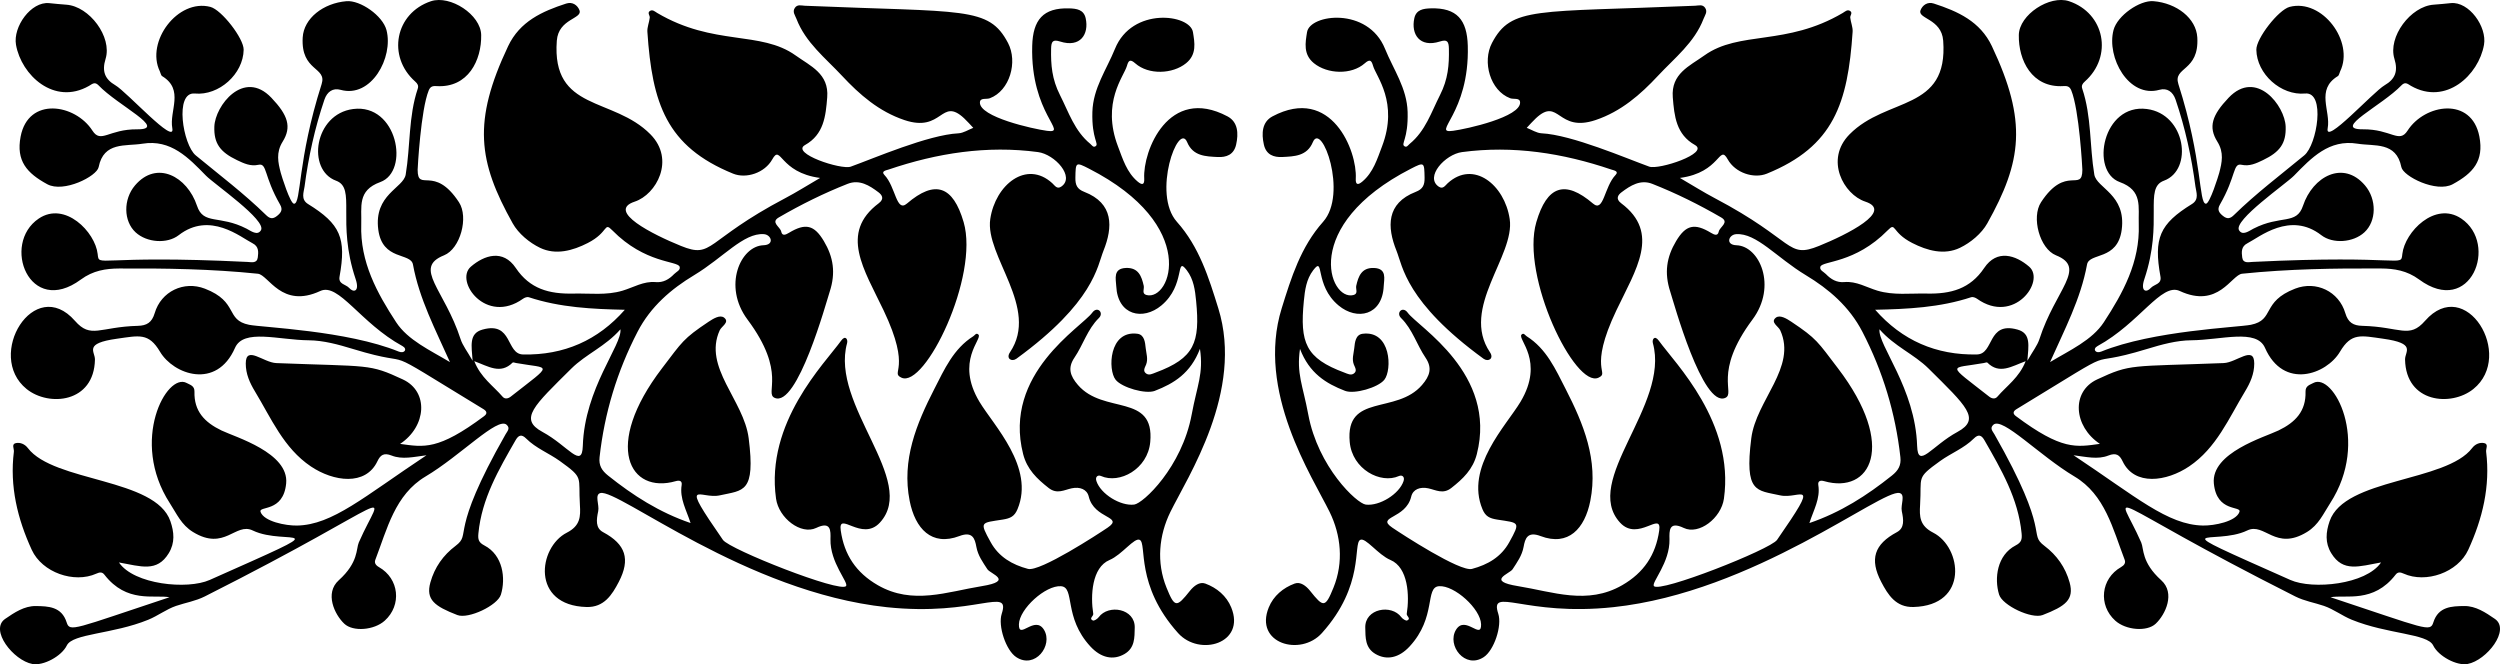 <?xml version="1.0" encoding="UTF-8"?>
<svg enable-background="new 0 0 5000 1328.488" version="1.1" viewBox="0 0 5e3 1328.5" xml:space="preserve" xmlns="http://www.w3.org/2000/svg">

	
		<path d="m4199.8 887.76c-53.002-35.215-57.537-104.67-5.572-128.88 68.342-31.838 65.027-25.402 253.18-32.737 25.919-1.01 61.08-36.393 61.078 0.868-1e-3 20.922-7.999 38.623-18.464 55.915-32.429 53.58-57.188 113.15-111.71 149.87-45.259 30.477-109.45 39.61-133.12-10.281-5.895-12.422-12.748-17.675-28.519-11.416-21.205 8.414-44.135 2.62-69.624-0.588 125.35 83.267 188.1 139.26 258.88 140.57 22.618 0.42 66.138-8.087 72.987-27.308 4.514-12.681-45.676 1.665-51.243-57.001-5.813-61.277 101.47-92.461 129.26-105.82 34.028-16.358 55.212-38.71 54.141-77.624-0.325-11.826 8.558-13.528 15.53-17.359 39.695-21.808 114.65 115.33 33.685 240.47-13.63 21.066-22.88 43.194-46.345 57.569-63.359 38.813-84.717-19.892-119.49-3.049-66.818 32.365-185.72-21.98 86.185 98.93 44.701 19.877 151.48 9.21 181.49-35.008-44.016 7.796-75.987 20.143-99.61-18.436-12.832-20.956-10.77-42.373-3.328-64.033 29.758-86.617 233.02-77.837 285.11-146.34 6.016-7.911 15.198-11.688 23.953-9.894 9.358 1.918 3.24 11.212 3.986 17.196 8.609 69.163-7.23 134.22-35.784 196.34-20.791 45.23-84.535 67.586-129.16 47.521-6.303-2.833-11.487-3.887-16.087 2.06-44.628 57.688-99.251 39.624-130.21 45.155 191.55 63.48 199.34 70.464 205.71 50.237 10-31.724 37.003-32.337 61.787-32.635 22.857-0.274 42.671 12.978 61.15 25.655 31.871 21.868-16.494 83.166-54.487 90.24-21.575 4.017-58.236-15.316-68.84-37.133-11.658-23.996-91.104-22.211-162.72-51.317-19.184-7.797-36.275-21.096-55.739-27.737-19.062-6.504-38.862-9.559-57.558-18.984-398.49-200.9-358.4-223.3-307.91-107.85 5.594 12.792 0.242 39.656 40.099 75.593 28.428 25.633 8.594 68.332-11.101 86.891-17.497 16.488-59.615 13.029-80.845-6.073-34.509-31.048-28.978-84.203 11.589-107.2 6.609-3.747 9.492-8.578 7.193-14.565-23.637-61.566-39.133-130.13-100.43-166.62-70.314-41.856-143.99-119.74-162.12-103.52-7.882 7.054-1.51 12.872 2.001 19.036 115.34 202.52 66.215 197.68 100.18 223.31 24.505 18.49 41.826 42.774 50.262 73.12 9.521 34.253-8.414 47.57-53.946 65.151-22.048 8.513-80.471-19.15-87.129-40.911-9.916-32.409-4.235-78.985 33.17-98.33 11.621-6.011 12.992-12.19 11.846-24.162-6.646-69.456-40.759-127.66-74.314-186.21-5.707-9.958-11.753-12.841-21.063-3.536-19.534 19.524-45.733 29.428-67.432 45.054-49.015 35.296-36.601 30.107-40.197 87.828-1.449 23.258-1.014 41.678 26.208 55.564 57.441 29.302 71.922 145.7-39.514 148.64-34.895 0.922-50.857-24.093-64.451-50.231-23.602-45.379-13.987-75.181 31.34-99.439 15.592-8.345 13.476-24.683 9.807-42.055-2.656-12.579 7.853-33.153-4.46-36.194-35.236-8.703-290.96 198.4-572.73 228.3-177.75 18.862-247.99-42.501-229.84 13.165 7.886 24.184-8.397 73.094-29.065 86.704-37.507 24.699-74.325-23.674-55.486-54.655 18.396-30.25 51.136 21.566 50.167-11.084-0.914-30.842-53.331-78.268-84.137-76.098-28.631 2.017-4.389 61.847-59 120.72-20.973 22.611-45.426 27.989-67.993 14.888-21.118-12.26-20.007-33.302-20.5-52.655-0.971-38.238 52.427-47.623 72.113-20.944 2.524 3.42 9.147 7.693 11.62 6.576 8.622-3.895-1.505-8.708-0.761-13.361 5.789-36.192 2.917-92.757-32.548-107.65-24.94-10.473-49.795-45.739-60.468-40.246-14.818 7.625 9.439 90.617-76.65 186.38-42.87 47.687-135.69 20.824-106.33-51.212 9.46-23.203 28.809-39.311 51.918-47.824 11.349-4.181 22.789 4.647 30.68 14.552 26.76 33.591 30.356 34.261 46.798-6.209 20.654-50.841 15.143-105.04-7.662-151.52-34.516-70.345-147.46-241.35-95.856-407.26 19.097-61.401 38.042-122.8 82.823-173.02 50.129-56.211-2.94-201.48-20.477-159.37-11.717 28.132-37.1 28.532-61.049 29.767-17.089 0.881-32.348-4.365-36.936-24.834-5.046-22.504-3.686-45.346 17.304-56.477 117.89-62.517 169.61 69.627 166.51 124.21-0.752 13.249 4.455 13.493 13.065 6.267 21.951-18.419 29.916-45.453 39.414-70.333 33.566-87.925-11.968-140.16-17.907-161.13-3.099-10.942-6.304-14.195-16.721-4.987-26.467 23.394-74.626 21.598-101.6-0.341-21.753-17.693-17.033-41.277-13.724-62.098 5.745-36.145 121.7-51.119 155.95 33.306 16.866 41.575 43.872 78.702 45.214 126.33 1.539 54.603-14.072 63.574-6.251 68.602 4.617 2.968 7.222-2.208 10.399-4.814 31.544-25.876 43.016-62.882 60.702-97.746 16.047-31.636 18.378-60.259 17.694-92.567-0.306-14.527-3.325-19.057-18.114-14.341-40.183 12.816-58.062-14.519-51.019-46.638 3.795-17.31 18.261-19.252 32.72-19.69 52.52-1.592 72.777 23.07 74.202 74.82 3.768 136.88-74.38 176.1-29.542 170.08 27.561-3.698 135.65-27.63 134.14-57.012-0.502-9.766-12.946-5.527-19.831-8.123-40.065-15.11-56.224-72.871-36.371-110.59 38.716-73.556 86.743-60.851 406.33-74.417 7.134-0.303 14.878-3.292 19.963 4.261 5.398 8.015-0.329 14.517-3.144 21.86-18.282 47.683-57.873 78.277-91.055 113.87-35.404 37.978-74.031 71.518-124.81 88.628-77.059 25.965-72.759-47.129-119.5-3.538-6.441 6.007-12.222 12.722-18.302 19.116 9.906 3.814 19.675 10.458 29.745 10.953 60.153 2.956 169.38 50.116 215.22 66.632 19.262 6.941 120.93-26.764 91.51-43.236-37.604-21.055-41.368-57.785-44.354-95.419-3.744-47.192 33.449-62.473 63.199-83.723 70.243-50.175 163.41-18.101 276.81-84.966 4.506-2.657 9.169-7.653 14.762-3.851 5.486 3.729-0.321 8.865 0.141 13.155 1.028 9.542 5.375 19.086 4.75 28.387-9.595 142.79-37.596 229.29-171.49 283.72-26.126 10.619-63.218-1.5-78.262-28.54-17.752-31.905-13.472 26.299-95.717 37.087 26.38 15.381 47.503 28.723 69.538 40.336 162.22 85.488 143.87 121.96 208.82 95.614 55.876-22.66 149.87-69.67 92.487-88.558-43.254-14.237-81.556-83.801-31.566-134.54 74.707-75.83 197.92-45.067 187.34-187.31-3.313-44.562-52.348-43.57-45.271-61.144 3.912-9.71 13.665-17.352 26.554-13.166 48.07 15.611 92.686 35.728 116.11 85.24 71.279 150.69 60.091 230.54-9.191 354.34-11.417 20.403-33.281 38.633-54.67 48.929-31.346 15.089-65.313 5.795-95.412-9.606-42.638-21.815-31.688-43.097-49.202-25.278-65.413 66.545-130.66 60.745-134.54 72.681-2.276 7 6.694 10.214 11.066 14.777 9.959 10.394 21.672 17.348 36.902 15.983 24.06-2.157 44.372 10.666 66.172 17.174 32.642 9.746 65.343 5.046 98.324 5.796 48.661 1.106 87.137-9.385 115.2-51.193 25.51-37.997 62.963-25.796 89.876-2.61 33.217 28.617-30.277 116.94-104.25 64.19-3.104-2.213-8.33-4.188-11.527-3.129-62.702 20.775-127.72 23.752-192.15 25.156 53.817 61.341 121.89 91.042 203.48 89.385 34.751-0.706 20.315-66.815 81.186-49.76 27.465 7.696 21.927 32.041 19.751 62.274 10.899-19.174 19.889-30.345 24.004-43.088 32.23-99.791 95.85-142.6 33.212-167.72-32.657-13.096-49.64-76.041-29.955-106.13 49.758-76.046 82.537-18.676 82.67-64.958 7e-3 -2.704-6.24-120-22.201-158.82-3.464-8.428-8.762-8.96-15.557-8.536-63.301 3.945-90.28-51.888-89.329-102.23 0.768-40.701 61.908-80.313 100.37-67.555 71.464 23.703 88.54 110.32 31.563 160.73-4.615 4.083-7.108 8.155-5.087 14.154 18.785 55.761 14.582 114.77 24.136 171.85 4.538 27.122 64.028 39.696 54.828 110.17-8.162 62.514-64.894 45.277-69.374 69.75-12.615 68.887-45.038 130.19-73.966 195.15 39.556-23.756 84.095-43.788 107.64-79.803 37.996-58.122 72.372-120.49 69.763-195.59-1.213-34.949 8.416-67.894-38.042-84.673-59.668-21.549-34.121-157.57 54.306-146.11 77.961 10.105 93.135 121.79 34.126 143.36-40.893 14.951-0.5 81.602-39.159 196.72-8.452 25.162 4.046 27.827 12.932 17.783 6.546-7.402 22.043-7.173 19.251-22.648-13.899-77.035-1.731-105.22 63.023-145.22 14.962-9.241 8.392-23.937 6.976-34.705-7.781-59.231-20.537-117.52-39.822-174.23-5.307-15.605-16.909-23.758-32.207-19.46-61.528 17.29-106.11-64.921-91.885-119.41 7.57-28.999 52.52-60.171 80.027-57.857 46.268 3.891 85.374 34.124 87.578 72.628 3.912 68.33-48.974 58.391-37.892 93.082 48.939 153.22 40.407 238.72 55.109 239.4 7.732 0.355 25.288-56.584 26.652-61.805 5.439-20.807 9.822-40.553-3.759-62.311-18.36-29.415-10.851-52.795 22.525-87.869 55.384-58.207 112.78 16.112 114.08 57.91 1.035 33.178-11.274 50.548-45.286 66.825-13.84 6.624-27.058 12.882-43.002 9.363-17.661-3.897-10.269 22.452-43.213 79.605-5.868 10.181-2.101 16.106 6.24 22.762 8.802 7.025 14.786 5.028 21.853-1.886 44.04-43.083 93.187-80.174 140.59-119.32 25.658-21.187 43.007-127.56 1.882-123.7-48.441 4.539-96.96-39.061-97.708-87.553-0.348-22.577 44.202-79.909 66.606-85.717 65.271-16.92 129.78 69.752 101.02 128.92-1.578 3.245-2.121 8.044-4.681 9.603-44.724 27.242-13.804 69.524-20.264 104.23-6.634 35.643 90.683-72.523 113.93-86.023 21.265-12.348 27.154-28.141 19.542-52.813-13.517-43.811 32.386-105.15 78.513-108.31 11.429-0.782 22.834-1.956 34.235-3.106 36.402-3.67 72.725 47.352 66.41 83.31-10.655 60.688-76.392 121.96-145.97 82.223-6.073-3.468-11.411-9.211-18.969-1.283-38.79 40.685-139.85 88.561-77.486 88.092 57.398-0.429 72.494 29.218 89.596 2.592 34.359-53.501 128.17-68.527 143.59 11.995 9.289 48.537-12.472 73.058-53.337 95.249-32.642 17.724-99.081-15.791-102.73-34.252-10.141-51.294-53.851-41.286-87.706-46.804-56.944-9.281-92.165 28.349-127.03 63.993-16.156 16.518-121.59 89.166-109.9 109.05 6.972 11.856 20.443 1.186 28.803-3.103 54.773-28.098 86.167-6.829 99.141-45.829 19.467-58.518 80.448-91.846 123.95-40.721 23.809 27.982 23.107 71.502-1.18 93.889-22.486 20.726-63.281 23.433-86.129 5.715-62.357-48.36-124.03 4.112-147.8 16.147-12.811 6.488-11.779 17.653-10.451 28.254 1.566 12.515 12.69 9.437 20.349 9.063 304.86-14.913 296.78 11.905 299.91-15.833 4.994-44.275 65.448-106.13 117.78-70.948 75.433 50.706 18.908 197.97-84.246 121.91-24.275-17.9-49.728-21.86-76.328-22.009-92.639-0.517-185.28 0.953-277.6 10.474-21.4 2.207-47.412 70.617-124.86 34.509-36.813-17.165-79.977 64.073-164.31 110.15-10.574 5.776-4.366 15.835 7.431 11.038 103.44-42.07 272.96-48.282 299.28-53.565 48.199-9.677 20.476-45.956 88.378-72.252 42.099-16.304 87.613 5.462 100.43 48.905 5.631 19.097 16.22 24.97 33.727 25.431 76.957 2.026 93.785 26.525 125.78-10.017 81.192-92.71 179.88 69.014 96.698 136.33-44.384 35.918-135.14 27.952-136.7-58.956-0.292-16.239 23.373-32.2-44-41.604-44.466-6.206-63.348-12.437-86.188 26.098-26.92 45.419-112.92 76.585-149.94-7.806-17.082-38.944-87.438-15.604-147.5-15.155-29.468 0.221-59.535 8.574-88.122 17.288-144.91 44.17-29.924-20.828-261.3 120.42-7.051 4.304-7.944 9-1.304 13.952 92.163 68.736 120.41 62.076 168.03 55.508zm-1599.8-190.06c-7.324 49.992 5.666 72.656 16.508 131.18 19.53 105.4 97.095 178.12 115.07 180.32 27.433 3.354 67.029-21.149 75.551-47.076 2.867-8.723-3.096-12.811-9.277-10.042-36.64 16.414-93.479-13.478-98.435-68.156-8.887-98.093 93.184-54.222 144.6-113.89 15.855-18.4 20.912-34.199 6.992-54.74-17.411-25.691-25.99-56.797-48.896-79.253-10.615-10.406 3.055-24.708 13.239-10.736 21.157 29.036 179.41 121.92 138.29 282.92-7.776 30.451-27.584 49.431-51.052 67.78-16.777 13.118-30.896 3.844-46.177 0.62-15.948-3.366-30.422 1.692-33.978 16.552-10.845 45.328-71.226 39.336-37.918 62.033 18.999 12.947 135.68 88.926 159.45 82.599 31.661-8.426 58.333-23.902 74.57-53.35 22.951-41.625 19.979-38.351-24.146-45.291-15.407-2.423-23.498-6.515-29.444-20.701-35.066-83.665 47.807-167.65 76.041-214.78 48.956-81.722-6.615-125.58 2.014-134.39 4.477-4.572 7.021 1.154 10.34 3.244 39.616 24.946 57.844 66.233 77.814 105.2 35.904 70.054 65.743 142.22 49.44 224.12-10.992 55.218-43.689 91.444-99.528 70.251-26.407-10.023-30.874 5.385-33.853 21.578-3.261 17.728-12.912 30.663-22.062 44.849-5.964 9.246-53.639 23.323 11.116 33.772 69.352 11.191 138.38 38.186 208.07-1.905 43.362-24.946 67.14-60.729 74.07-109.19 5.858-40.975-42.172 23.331-78.289-15.976-77.114-83.922 99.987-234.65 65.645-358.89-2.032-7.352 3.291-16.915 11.935-4.926 33.038 45.84 151.63 163.44 130.16 315.88-5.509 39.111-50.022 73.084-80.297 58.599-29.826-14.27-28.991 5.609-28.584 22.496 1.135 46.957-36.611 86.6-31.185 93.729 10.957 14.389 233.09-73.277 246.29-92.305 89.244-128.67 45.788-80.195 5.919-89.138-46.689-10.472-71.326-4.334-57.428-114.14 9.661-76.342 91.563-141.87 57.968-215.8-3.803-8.368-20.339-16.138-8.986-25.297 8.085-6.522 21.602 1.693 31.302 8.169 51.063 34.094 52.275 39.6 92.917 92.819 119.39 156.34 64.558 252.4-27.389 225.89-7.729-2.228-13.058-0.357-11.762 7.781 4.321 27.117-9.461 49.804-17.83 76.008 62.34-21.233 115.2-55.179 164.98-94.944 12.597-10.062 18.862-20.208 17.018-36.789-9.833-88.339-34.968-171.49-75.964-250.76-26.19-50.641-67.503-85.764-113.23-113.3-58.292-35.104-98.626-84.765-139.34-82.009-14.966 1.012-22.021 21.447 0.765 22.203 45.935 1.526 81.838 81.635 31.911 148.6-79.608 106.78-33.534 147.05-54.167 156.55-45.469 20.929-103.82-192.72-110.15-211.98-12.535-38.14-7.437-69.632 11.642-101.57 19.343-32.377 36.812-36.357 69.716-16.471 6.59 3.983 13.602 7.049 15.495-2.409 1.897-9.47 22.018-18.41 4.824-28.394-44.192-25.66-90.06-48.377-137.64-67.14-23.658-9.331-43.653 3.274-61.639 16.864-6.683 5.049-12.637 12.922-0.591 21.957 79.171 59.375 29.285 132.5-9.552 213.95-57.52 120.62-12.258 123.8-35.842 134.88-46.986 22.077-155.97-203.01-124.36-311.09 21.288-72.773 57.211-85.188 113.39-37.143 21.628 18.496 22.042-33.109 45.187-57.34 7.201-7.54-3.905-9.111-8.772-10.76-96.998-32.884-196.4-48.472-298.47-34.853-33.881 4.52-74.797 49.872-46.575 69.069 8.605 5.854 12.793-2.079 18.015-6.847 51.543-47.053 113.75 3.102 123.97 71.606 11.046 74.044-99.245 177.86-39.43 266.58 8.538 12.667-3.48 19.72-12.879 12.874-155.54-113.29-161.72-185.15-174.04-215.78-19.164-47.643-20.651-95.079 38.346-117.92 14.315-5.543 18.058-13.698 17.765-28.352-0.619-30.906-0.212-31.913-27.415-17.971-221.25 113.4-163.5 264.91-115.01 252.67 10.421-2.631 4.291-11.997 5.713-18.424 4.232-19.118 10.656-36.609 35.306-35.764 26.667 0.915 20.358 22.148 19.696 36.255-2.753 58.773-53.444 69.504-90.303 38.751-49.259-41.1-27.527-100.82-50.722-70.488-13.894 18.17-16.641 39.962-18.752 61.683-8.074 83.084 3.202 114.23 81.151 143.08 6.265 2.319 12.923 6.205 18.982 1.752 7.238-5.318 2.018-12.207-0.194-18.081-4.125-10.958-0.262-21.719 0.883-32.302 1.266-11.707 2.424-27.265 16.88-29.072 56.896-7.112 59.089 72.497 43.248 92.094-12.638 15.635-59.924 29.255-78.54 22.083-38.126-14.684-71.465-35.217-90.114-83.955zm1159-39.112c-3.756 31.072 71.684 117.84 75.26 233.23 1.469 47.353 29.385-0.231 80.752-28.012 47.625-25.757 17.343-52.033-57.768-126.61-29.206-28.998-68.168-44.183-98.244-78.608zm292.27 63.811c-27.993 10.133-52.279 27.128-76.621 2.765-1.01-1.012-4.583 0.458-6.942 0.879-68.814 12.308-76.476-1.187 10.607 67.155 5.19 4.073 11.743 5.64 16.461 0.138 18.612-21.706 43.719-38.217 56.495-70.937z"/>
	
	
		<path d="m968.24 832.25c6.64-4.951 5.747-9.648-1.304-13.952-231.37-141.24-116.39-76.247-261.3-120.42-28.587-8.714-58.654-17.068-88.122-17.288-60.059-0.45-130.42-23.79-147.5 15.155-37.018 84.391-123.02 53.224-149.94 7.806-22.841-38.534-41.722-32.304-86.189-26.098-67.372 9.404-43.707 25.365-43.999 41.604-1.563 86.908-92.317 94.875-136.7 58.956-83.176-67.315 15.506-229.04 96.698-136.33 32 36.542 48.828 12.043 125.78 10.017 17.507-0.461 28.095-6.334 33.727-25.431 12.812-43.443 58.327-65.209 100.43-48.905 67.902 26.296 40.179 62.575 88.378 72.252 26.313 5.283 195.84 11.494 299.28 53.565 11.797 4.797 18.005-5.262 7.431-11.038-84.331-46.077-127.5-127.32-164.31-110.15-77.444 36.109-103.46-32.302-124.86-34.509-92.316-9.521-184.96-10.992-277.6-10.474-26.6 0.148-52.052 4.109-76.327 22.009-103.16 76.06-159.68-71.202-84.248-121.91 52.336-35.181 112.79 26.674 117.78 70.948 3.13 27.738-4.944 0.92 299.91 15.833 7.658 0.375 18.782 3.452 20.349-9.063 1.328-10.601 2.36-21.766-10.451-28.254-23.766-12.034-85.438-64.506-147.8-16.147-22.848 17.719-63.643 15.012-86.129-5.715-24.287-22.387-24.989-65.906-1.18-93.889 43.501-51.125 104.48-17.797 123.95 40.721 12.973 39.001 44.367 17.732 99.141 45.829 8.36 4.289 21.831 14.959 28.802 3.103 11.693-19.882-93.744-92.53-109.9-109.05-34.863-35.644-70.083-73.274-127.03-63.993-33.856 5.518-77.565-4.49-87.706 46.804-3.653 18.461-70.092 51.976-102.73 34.252-40.865-22.191-62.626-46.711-53.337-95.249 15.411-80.522 109.23-65.496 143.59-11.995 17.103 26.626 32.198-3.021 89.596-2.592 62.364 0.469-38.697-47.407-77.486-88.092-7.558-7.928-12.896-2.185-18.969 1.283-69.575 39.741-135.31-21.534-145.97-82.223-6.315-35.954 30.007-86.975 66.409-83.306 11.401 1.149 22.806 2.324 34.236 3.106 46.127 3.156 92.03 64.496 78.513 108.31-7.612 24.672-1.722 40.464 19.542 52.813 23.249 13.5 120.57 121.67 113.93 86.023-6.46-34.708 24.461-76.99-20.263-104.23-2.56-1.559-3.103-6.359-4.681-9.603-28.765-59.174 35.744-145.85 101.02-128.93 22.405 5.808 66.955 63.14 66.606 85.717-0.748 48.492-49.267 92.092-97.708 87.553-41.125-3.856-23.777 102.51 1.882 123.7 47.401 39.142 96.548 76.233 140.59 119.32 7.067 6.914 13.051 8.911 21.853 1.886 8.341-6.657 12.108-12.581 6.24-22.762-32.944-57.153-25.552-83.502-43.213-79.605-15.944 3.519-29.162-2.739-43.002-9.363-34.011-16.277-46.321-33.647-45.285-66.825 1.304-41.798 58.698-116.12 114.08-57.91 33.376 35.074 40.886 58.454 22.525 87.869-13.581 21.759-9.198 41.504-3.759 62.311 1.365 5.221 18.92 62.16 26.652 61.805 14.703-0.674 6.17-86.175 55.109-239.4 11.082-34.691-41.803-24.753-37.892-93.082 2.204-38.504 41.31-68.737 87.578-72.628 27.508-2.313 72.457 28.858 80.027 57.857 14.223 54.493-30.357 136.7-91.885 119.41-15.297-4.299-26.9 3.855-32.206 19.46-19.285 56.706-32.041 115-39.822 174.23-1.416 10.768-7.987 25.464 6.976 34.705 64.754 39.991 76.922 68.182 63.023 145.22-2.792 15.475 12.705 15.246 19.251 22.648 8.885 10.044 21.383 7.379 12.931-17.783-38.659-115.12 1.734-181.77-39.159-196.72-59.008-21.576-43.835-133.26 34.126-143.36 88.428-11.462 113.97 124.56 54.306 146.11-46.458 16.779-36.829 49.724-38.042 84.673-2.609 75.106 31.767 137.47 69.763 195.59 23.544 36.015 68.082 56.047 107.64 79.803-28.928-64.962-61.351-126.26-73.966-195.15-4.48-24.473-61.212-7.236-69.374-69.75-9.201-70.476 50.289-83.05 54.828-110.17 9.554-57.078 5.351-116.09 24.135-171.85 2.021-5.999-0.472-10.072-5.087-14.154-56.977-50.404-39.902-137.02 31.563-160.73 38.465-12.758 99.605 26.855 100.37 67.555 0.951 50.34-26.028 106.17-89.329 102.23-6.795-0.424-12.092 0.109-15.557 8.536-15.96 38.826-22.208 156.12-22.2 158.82 0.133 46.282 32.912-11.089 82.67 64.958 19.685 30.086 2.702 93.031-29.955 106.13-62.637 25.118 0.982 67.931 33.213 167.72 4.115 12.743 13.106 23.914 24.004 43.088-2.176-30.233-7.714-54.578 19.751-62.274 60.871-17.056 46.435 49.053 81.186 49.76 81.586 1.657 149.66-28.044 203.48-89.385-64.422-1.404-129.44-4.382-192.15-25.156-3.197-1.059-8.424 0.916-11.527 3.129-73.977 52.75-137.47-35.572-104.25-64.19 26.913-23.187 64.367-35.387 89.876 2.61 28.067 41.808 66.543 52.299 115.2 51.193 32.982-0.75 65.683 3.949 98.324-5.796 21.8-6.508 42.112-19.331 66.172-17.174 15.23 1.365 26.943-5.588 36.902-15.983 4.372-4.564 13.342-7.778 11.066-14.777-3.88-11.936-69.13-6.135-134.54-72.681-17.514-17.819-6.563 3.462-49.202 25.278-30.1 15.401-64.067 24.695-95.412 9.606-21.39-10.296-43.253-28.526-54.671-48.929-69.282-123.8-80.47-203.65-9.191-354.34 23.421-49.512 68.036-69.629 116.11-85.24 12.889-4.186 22.642 3.456 26.554 13.166 7.077 17.575-41.958 16.583-45.271 61.144-10.578 142.25 112.64 111.48 187.34 187.31 49.99 50.743 11.688 120.31-31.566 134.54-57.385 18.888 36.611 65.898 92.487 88.558 64.952 26.341 46.6-10.126 208.82-95.614 22.035-11.613 43.158-24.954 69.538-40.336-82.245-10.788-77.965-68.993-95.717-37.087-15.044 27.04-52.136 39.159-78.263 28.54-133.9-54.426-161.9-140.92-171.49-283.72-0.625-9.301 3.721-18.845 4.75-28.387 0.463-4.29-5.344-9.425 0.141-13.155 5.593-3.803 10.256 1.194 14.763 3.851 113.39 66.865 206.56 34.791 276.81 84.966 29.75 21.25 66.943 36.531 63.199 83.723-2.987 37.634-6.75 74.364-44.354 95.419-29.42 16.472 72.248 50.177 91.51 43.236 45.842-16.517 155.07-63.677 215.22-66.632 10.07-0.495 19.838-7.139 29.745-10.953-6.081-6.394-11.861-13.109-18.303-19.116-46.739-43.591-42.439 29.503-119.5 3.538-50.776-17.109-89.404-50.65-124.81-88.628-33.182-35.596-72.773-66.19-91.055-113.87-2.815-7.343-8.542-13.845-3.144-21.86 5.085-7.553 12.829-4.564 19.963-4.261 319.59 13.566 367.62 0.861 406.33 74.417 19.852 37.718 3.693 95.479-36.372 110.59-6.885 2.597-19.329-1.643-19.831 8.123-1.513 29.382 106.58 53.314 134.14 57.012 44.837 6.017-33.31-33.203-29.542-170.08 1.426-51.749 21.683-76.411 74.202-74.82 14.459 0.438 28.925 2.38 32.72 19.69 7.043 32.119-10.835 59.454-51.019 46.638-14.788-4.716-17.807-0.186-18.114 14.341-0.684 32.308 1.647 60.931 17.694 92.567 17.686 34.864 29.158 71.87 60.702 97.746 3.177 2.607 5.782 7.783 10.399 4.814 7.821-5.028-7.791-13.999-6.251-68.602 1.343-47.627 28.349-84.753 45.214-126.33 34.248-84.425 150.21-69.451 155.95-33.306 3.309 20.821 8.029 44.405-13.724 62.098-26.973 21.939-75.132 23.735-101.6 0.341-10.417-9.208-13.622-5.955-16.721 4.987-5.939 20.964-51.473 73.204-17.907 161.13 9.498 24.88 17.463 51.914 39.414 70.333 8.611 7.226 13.818 6.982 13.065-6.267-3.1-54.586 48.619-186.73 166.51-124.21 20.99 11.131 22.35 33.973 17.304 56.477-4.588 20.47-19.847 25.715-36.936 24.834-23.949-1.234-49.332-1.634-61.049-29.767-17.536-42.111-70.605 103.16-20.477 159.37 44.781 50.214 63.725 111.62 82.823 173.02 51.605 165.92-61.341 336.92-95.856 407.26-22.804 46.474-28.316 100.68-7.662 151.52 16.441 40.47 20.038 39.8 46.798 6.209 7.891-9.906 19.331-18.733 30.68-14.552 23.109 8.513 42.458 24.62 51.918 47.824 29.365 72.036-63.458 98.899-106.33 51.212-86.089-95.763-61.831-178.76-76.65-186.38-10.673-5.493-35.528 29.773-60.468 40.246-35.465 14.892-38.337 71.457-32.548 107.65 0.744 4.653-9.383 9.466-0.761 13.361 2.472 1.117 9.096-3.156 11.62-6.576 19.686-26.678 73.084-17.294 72.113 20.944-0.493 19.354 0.618 40.395-20.5 52.655-22.567 13.101-47.02 7.723-67.993-14.888-54.611-58.872-30.369-118.7-59-120.72-30.806-2.17-83.224 45.256-84.137 76.098-0.969 32.65 31.771-19.166 50.167 11.084 18.839 30.98-17.979 79.354-55.486 54.655-20.668-13.61-36.951-62.52-29.065-86.704 18.153-55.666-52.084 5.697-229.84-13.165-281.76-29.898-537.49-237-572.73-228.3-12.313 3.042-1.805 23.615-4.46 36.194-3.668 17.372-5.785 33.71 9.807 42.055 45.326 24.258 54.941 54.06 31.34 99.439-13.594 26.138-29.556 51.153-64.451 50.231-111.44-2.945-96.956-119.34-39.515-148.64 27.223-13.887 27.658-32.307 26.208-55.564-3.595-57.722 8.818-52.532-40.197-87.828-21.699-15.626-47.898-25.53-67.432-45.054-9.31-9.305-15.356-6.423-21.063 3.536-33.555 58.557-67.668 116.76-74.314 186.21-1.146 11.972 0.225 18.15 11.846 24.162 37.405 19.346 43.086 65.921 33.17 98.33-6.658 21.761-65.082 49.424-87.129 40.911-45.532-17.581-63.466-30.898-53.946-65.151 8.436-30.346 25.757-54.63 50.262-73.12 33.962-25.627-15.159-20.791 100.18-223.31 3.511-6.164 9.883-11.982 2.001-19.036-18.125-16.223-91.805 61.661-162.12 103.52-61.296 36.489-76.792 105.05-100.43 166.62-2.298 5.987 0.584 10.818 7.193 14.565 40.567 22.998 46.099 76.153 11.59 107.2-21.23 19.102-63.348 22.561-80.845 6.073-19.695-18.559-39.529-61.259-11.101-86.891 39.857-35.938 34.505-62.802 40.099-75.593 50.489-115.45 90.574-93.05-307.91 107.85-18.696 9.426-38.496 12.481-57.558 18.984-19.463 6.641-36.555 19.941-55.739 27.737-71.613 29.106-151.06 27.321-162.72 51.317-10.604 21.817-47.265 41.15-68.84 37.133-37.993-7.074-86.358-68.373-54.487-90.24 18.479-12.677 38.292-25.929 61.15-25.655 24.784 0.297 51.787 0.911 61.787 32.635 6.374 20.227 14.162 13.242 205.71-50.237-30.962-5.531-85.585 12.533-130.21-45.155-4.6-5.948-9.785-4.894-16.088-2.06-44.627 20.065-108.37-2.291-129.16-47.521-28.554-62.118-44.394-127.18-35.785-196.34 0.746-5.984-5.372-15.278 3.986-17.196 8.756-1.794 17.938 1.983 23.953 9.894 52.096 68.501 255.35 59.722 285.11 146.34 7.442 21.66 9.504 43.077-3.328 64.033-23.624 38.579-55.595 26.232-99.61 18.436 30.011 44.217 136.79 54.885 181.49 35.008 271.91-120.91 153-66.565 86.185-98.93-34.773-16.844-56.131 41.862-119.49 3.049-23.465-14.375-32.714-36.503-46.345-57.569-80.969-125.14-6.01-262.28 33.685-240.47 6.972 3.83 15.855 5.533 15.53 17.359-1.071 38.914 20.113 61.266 54.141 77.624 27.783 13.355 135.07 44.538 129.26 105.82-5.566 58.666-55.757 44.32-51.242 57.001 6.85 19.22 50.37 27.727 72.987 27.308 70.783-1.313 133.53-57.304 258.88-140.57-25.488 3.209-48.418 9.003-69.623 0.588-15.771-6.258-22.625-1.005-28.519 11.416-23.669 49.891-87.856 40.758-133.12 10.281-54.52-36.713-79.28-96.286-111.71-149.87-10.466-17.292-18.463-34.993-18.464-55.915-2e-3 -37.26 35.158-1.878 61.078-0.868 188.15 7.334 184.84 0.898 253.18 32.737 51.965 24.207 47.431 93.661-5.572 128.88 47.626 6.565 75.872 13.225 168.03-55.509zm1341.6-50.595c-18.616 7.172-65.901-6.448-78.54-22.083-15.841-19.596-13.648-99.206 43.248-92.094 14.456 1.807 15.614 17.365 16.88 29.072 1.145 10.584 5.008 21.345 0.883 32.302-2.211 5.874-7.431 12.762-0.194 18.081 6.059 4.452 12.717 0.566 18.982-1.752 77.948-28.849 89.225-59.993 81.151-143.08-2.111-21.722-4.858-43.514-18.752-61.683-23.195-30.336-1.464 29.388-50.722 70.488-36.859 30.754-87.551 20.023-90.303-38.751-0.662-14.107-6.97-35.341 19.696-36.255 24.65-0.845 31.074 16.646 35.306 35.764 1.422 6.427-4.708 15.793 5.713 18.424 48.487 12.241 106.24-139.27-115.01-252.67-27.203-13.942-26.796-12.936-27.415 17.971-0.293 14.654 3.45 22.809 17.765 28.352 58.997 22.845 57.51 70.281 38.346 117.92-12.32 30.627-18.499 102.49-174.04 215.78-9.399 6.845-21.417-0.208-12.879-12.874 59.815-88.718-50.476-192.53-39.43-266.58 10.219-68.504 72.425-118.66 123.97-71.606 5.222 4.767 9.409 12.701 18.015 6.847 28.222-19.197-12.694-64.549-46.575-69.069-102.07-13.619-201.47 1.969-298.47 34.853-4.867 1.65-15.973 3.22-8.772 10.76 23.145 24.23 23.559 75.835 45.187 57.34 56.182-48.045 92.105-35.629 113.39 37.143 31.613 108.08-77.37 333.17-124.36 311.09-23.584-11.083 21.678-14.262-35.842-134.88-38.836-81.446-88.722-154.57-9.551-213.95 12.046-9.034 6.092-16.907-0.591-21.957-17.986-13.59-37.981-26.195-61.639-16.864-47.577 18.763-93.444 41.479-137.64 67.14-17.194 9.984 2.927 18.924 4.824 28.394 1.893 9.458 8.905 6.391 15.495 2.409 32.904-19.886 50.372-15.906 69.716 16.471 19.079 31.934 24.177 63.425 11.642 101.57-6.328 19.251-64.684 232.91-110.15 211.98-20.633-9.498 25.441-49.772-54.167-156.55-49.927-66.969-14.024-147.08 31.911-148.6 22.786-0.756 15.731-21.191 0.765-22.203-40.712-2.755-81.045 46.905-139.34 82.009-45.723 27.536-87.037 62.659-113.23 113.3-40.996 79.272-66.131 162.42-75.964 250.76-1.845 16.582 4.421 26.727 17.017 36.789 49.781 39.765 102.64 73.712 164.98 94.944-8.369-26.205-22.151-48.891-17.83-76.008 1.296-8.138-4.033-10.009-11.762-7.781-91.947 26.506-146.78-69.553-27.39-225.89 40.642-53.219 41.854-58.725 92.917-92.819 9.701-6.476 23.217-14.691 31.302-8.169 11.353 9.159-5.183 16.929-8.986 25.297-33.595 73.929 48.307 139.46 57.968 215.8 13.898 109.8-10.739 103.66-57.428 114.14-39.869 8.943-83.325-39.529 5.919 89.138 13.198 19.027 235.33 106.69 246.29 92.305 5.426-7.129-32.321-46.772-31.185-93.729 0.408-16.887 1.242-36.766-28.584-22.496-30.275 14.484-74.788-19.489-80.297-58.599-21.47-152.44 97.118-270.04 130.16-315.88 8.644-11.989 13.967-2.426 11.935 4.926-34.342 124.24 142.76 274.97 65.645 358.89-36.117 39.308-84.147-24.999-78.289 15.976 6.93 48.46 30.708 84.244 74.07 109.19 69.687 40.091 138.71 13.096 208.07 1.905 64.755-10.448 17.08-24.526 11.116-33.772-9.15-14.186-18.801-27.121-22.062-44.849-2.979-16.193-7.446-31.601-33.853-21.578-55.838 21.194-88.536-15.033-99.528-70.251-16.303-81.899 13.536-154.06 49.44-224.12 19.97-38.966 38.198-80.253 77.814-105.2 3.32-2.09 5.863-7.816 10.34-3.244 8.629 8.815-46.942 52.672 2.014 134.39 28.235 47.132 111.11 131.12 76.042 214.78-5.946 14.186-14.036 18.278-29.444 20.701-44.125 6.94-47.097 3.667-24.146 45.291 16.237 29.448 42.909 44.923 74.57 53.35 23.772 6.326 140.45-69.653 159.45-82.599 33.308-22.697-27.073-16.705-37.918-62.033-3.556-14.859-18.03-19.917-33.978-16.552-15.281 3.224-29.4 12.499-46.177-0.62-23.468-18.348-43.276-37.328-51.052-67.78-41.118-161 117.13-253.89 138.29-282.92 10.184-13.972 23.853 0.33 13.239 10.736-22.906 22.456-31.485 53.563-48.896 79.253-13.92 20.541-8.863 36.34 6.992 54.74 51.412 59.668 153.48 15.797 144.6 113.89-4.956 54.678-61.795 84.571-98.435 68.156-6.181-2.769-12.145 1.319-9.277 10.042 8.521 25.927 48.117 50.43 75.551 47.076 17.979-2.197 95.544-74.917 115.07-180.32 10.842-58.524 23.832-81.189 16.508-131.18-18.65 48.734-51.989 69.267-90.115 83.955zm-1167.2-44.464c-75.111 74.575-105.39 100.85-57.768 126.61 51.367 27.782 79.282 75.365 80.752 28.012 3.576-115.38 79.016-202.16 75.26-233.23-30.076 34.426-69.038 49.611-98.244 78.608zm-137.53 56.142c4.717 5.502 11.271 3.935 16.461-0.138 87.084-68.342 79.421-54.847 10.607-67.155-2.36-0.422-5.932-1.891-6.942-0.879-24.342 24.362-48.628 7.367-76.621-2.765 12.776 32.719 37.883 49.23 56.495 70.937z"/>
	

</svg>
